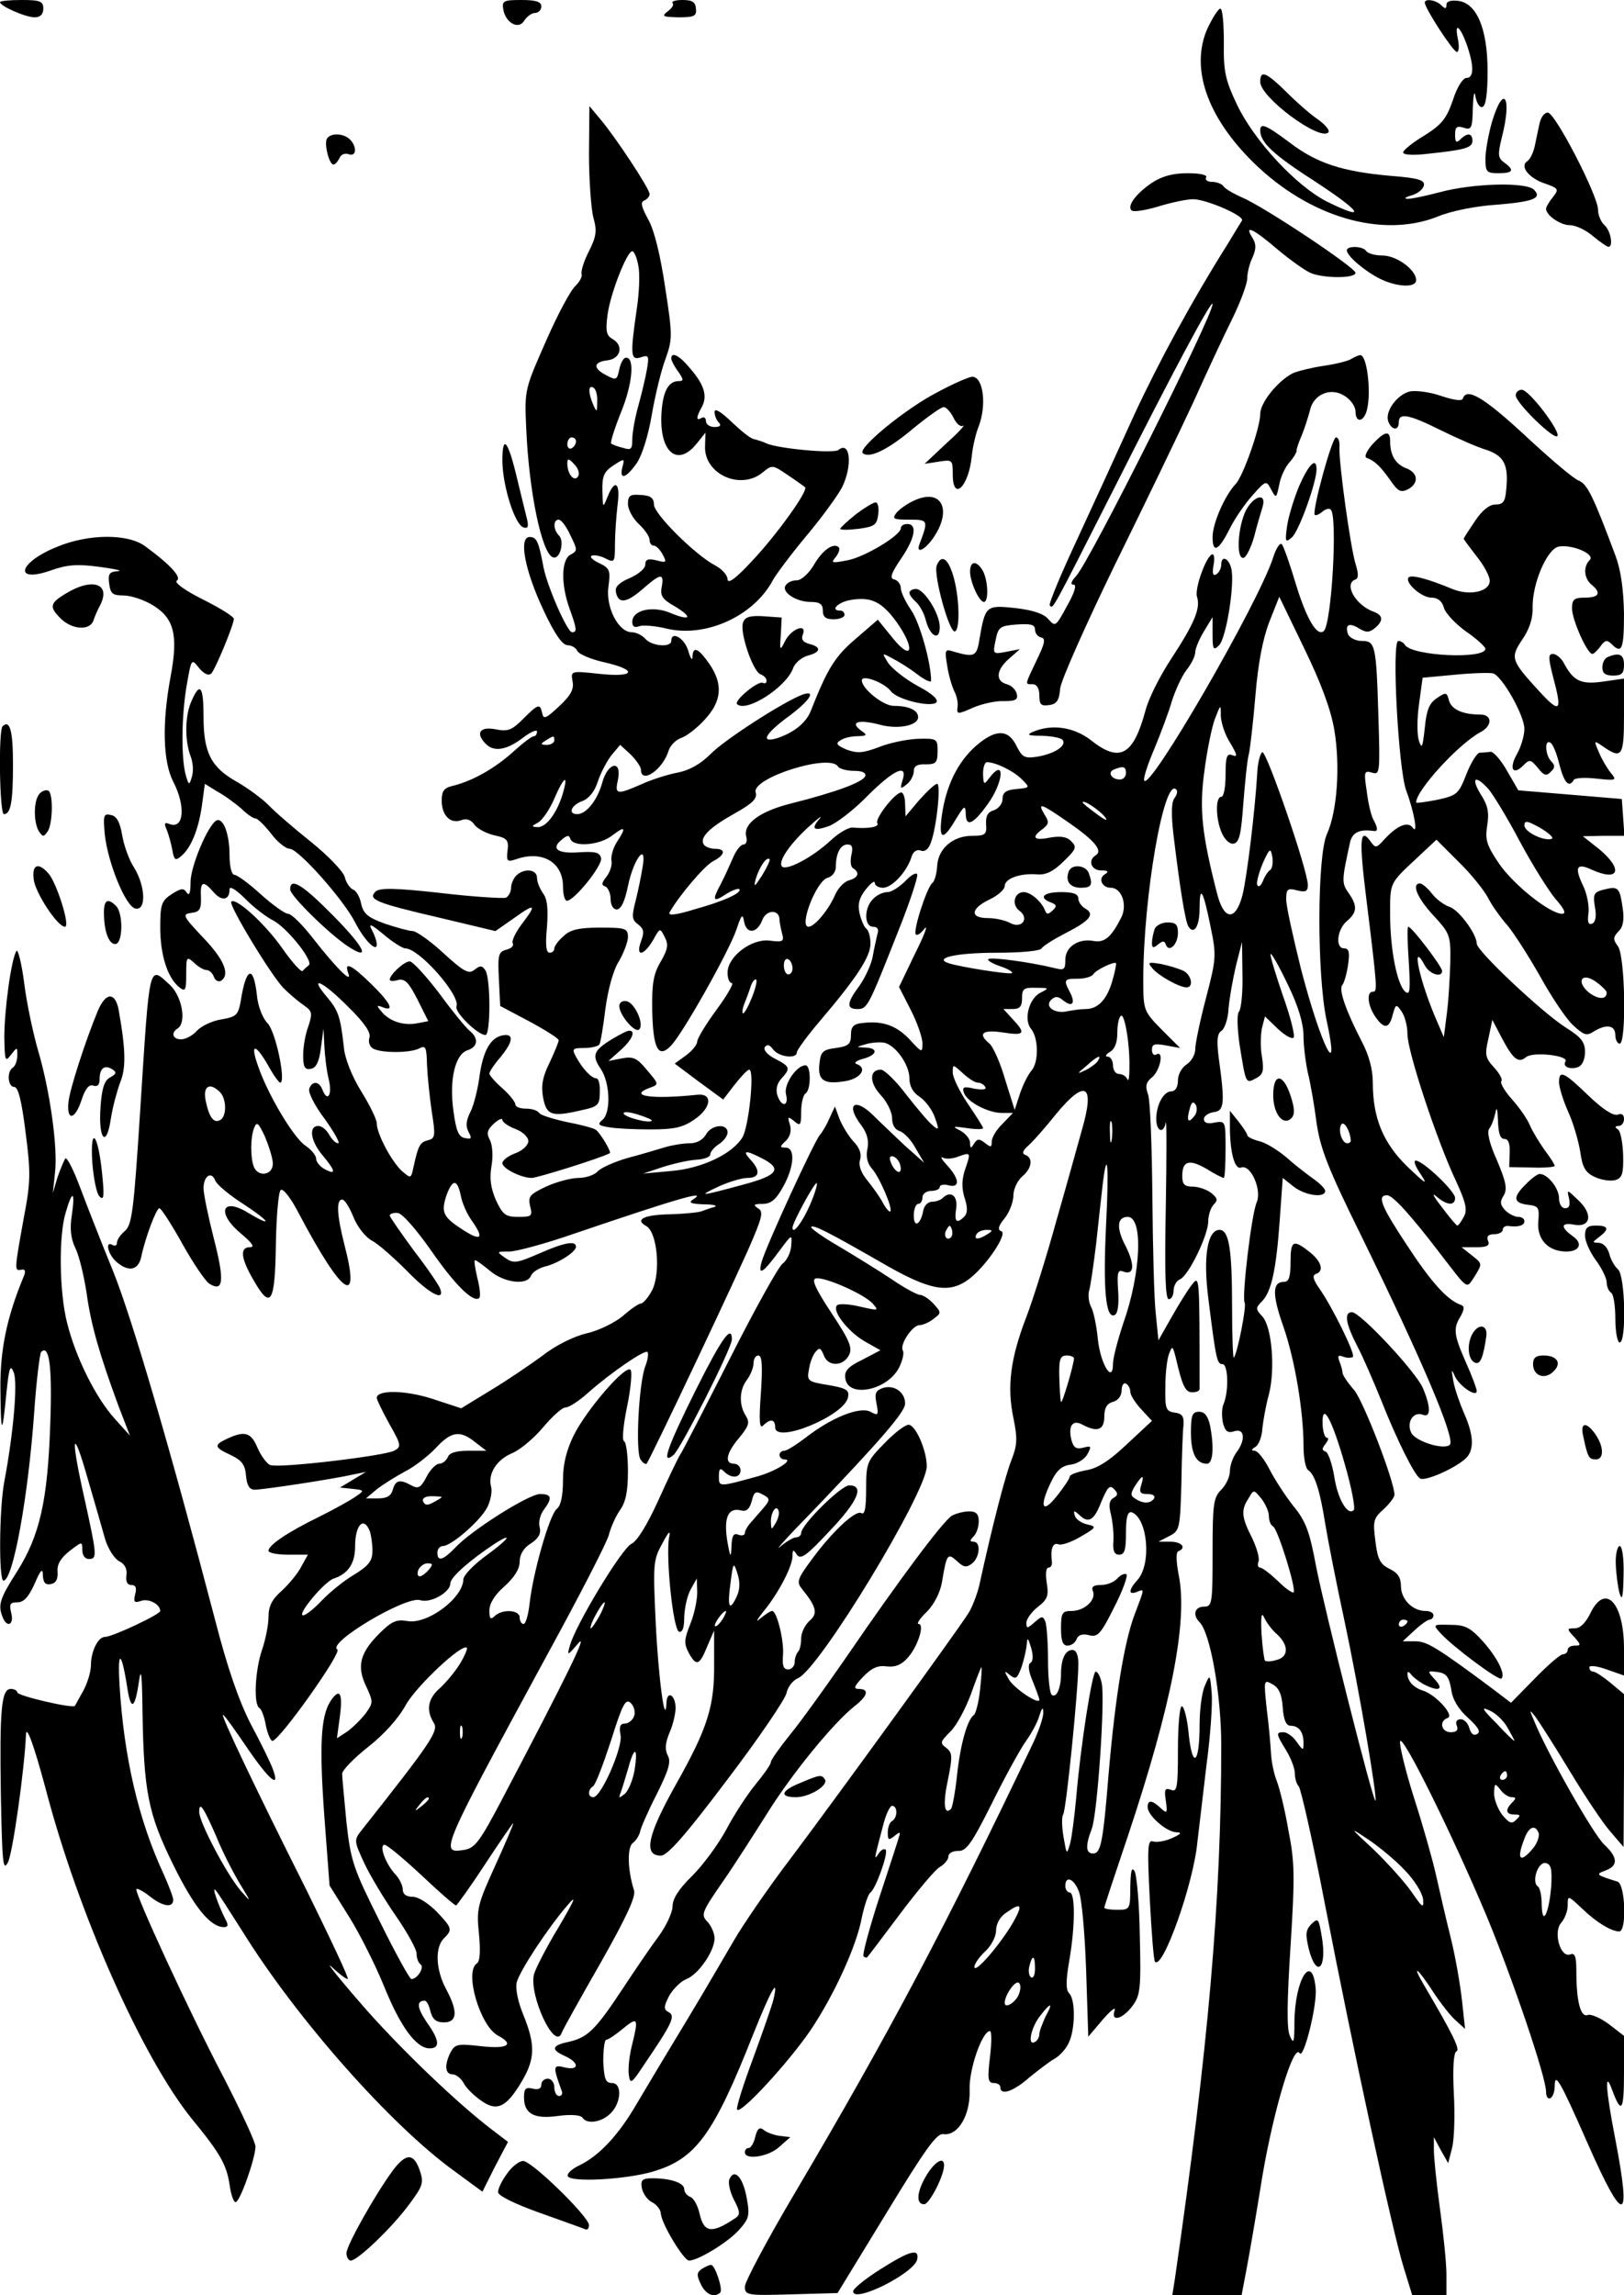 <?xml version="1.0" encoding="UTF-8" standalone="yes"?>
<svg version="1.0" xmlns="http://www.w3.org/2000/svg" width="300pt" height="424pt" viewBox="0 0 375 530" preserveAspectRatio="xMidYMid meet">
  <g transform="translate(0,530) scale(0.1,-0.1)" fill="#000000" stroke="none">
    <path d="M0 5295 c0 -9 59 -35 80 -35 13 0 20 7 20 20 0 17 -7 20 -50 20 -27
0 -50 -2 -50 -5z"/>
    <path d="M1162 5279 c5 -32 36 -49 49 -26 6 9 17 17 24 17 8 0 15 7 15 15 0
11 -12 15 -46 15 -41 0 -45 -2 -42 -21z"/>
    <path d="M1553 5293 c4 -3 -1 -12 -11 -19 -15 -12 -12 -13 25 -14 36 0 42 3
40 20 -1 15 -8 20 -31 20 -16 0 -26 -3 -23 -7z"/>
    <path d="M3290 5294 c0 -13 65 -113 74 -114 5 0 6 14 2 32 -8 40 7 26 23 -21
15 -46 14 -71 -3 -71 -8 0 -22 -22 -31 -51 -15 -43 -25 -56 -66 -82 -27 -16
-49 -34 -49 -39 0 -6 25 -7 58 -3 86 9 102 14 102 30 0 18 -12 19 -28 3 -9 -9
-12 -7 -12 11 0 18 4 21 20 16 18 -6 20 -1 21 47 1 30 4 41 6 25 3 -16 10 -26
16 -24 8 2 12 31 12 83 0 97 -25 157 -68 162 -17 2 -27 -1 -27 -9 0 -10 -3
-10 -12 -1 -12 12 -38 16 -38 6z"/>
    <path d="M2788 5234 c-40 -91 -1 -204 107 -310 129 -126 297 -175 425 -124 31
13 88 24 132 27 88 7 110 15 90 35 -18 18 -141 15 -218 -6 -34 -9 -68 -16 -75
-15 -8 1 -3 4 11 8 14 4 26 14 28 23 2 12 -12 17 -78 22 -111 10 -169 29 -231
76 -56 42 -69 47 -69 29 0 -28 30 -56 128 -119 107 -70 120 -92 25 -45 -70 36
-166 139 -206 222 -28 59 -32 78 -31 146 0 42 -3 77 -8 77 -5 0 -18 -21 -30
-46z"/>
    <path d="M2910 5111 c0 -36 137 -137 157 -117 5 4 -6 17 -22 29 -17 11 -50 40
-74 64 -48 47 -61 52 -61 24z"/>
    <path d="M3445 5018 c-8 -28 -15 -67 -15 -85 0 -30 3 -33 30 -33 34 0 38 7 13
25 -14 10 -15 18 -5 58 24 94 4 125 -23 35z"/>
    <path d="M1360 4945 c0 -60 5 -127 10 -147 9 -31 7 -44 -10 -78 -12 -23 -19
-47 -17 -53 2 -6 -5 -18 -14 -27 -10 -8 -41 -65 -68 -127 -49 -111 -50 -113
-46 -200 6 -147 36 -292 62 -300 16 -6 27 37 14 50 -14 14 -14 37 -1 37 6 0
18 -16 27 -36 17 -34 17 -36 0 -45 -21 -12 -22 -68 -2 -124 17 -47 18 -55 6
-55 -11 0 -57 105 -66 150 -11 60 -16 70 -32 70 -26 0 -11 -78 32 -169 26 -56
44 -81 56 -81 9 0 19 -6 22 -13 3 -7 30 -19 61 -26 80 -18 73 -36 -10 -27 -66
7 -66 7 -62 -17 4 -18 -4 -33 -31 -58 -30 -28 -36 -31 -39 -16 -5 23 -9 22
-44 -13 -26 -26 -35 -30 -64 -24 -36 7 -47 -9 -22 -34 19 -19 48 -14 85 14 18
14 33 20 33 15 0 -6 -3 -11 -7 -11 -5 0 -26 -16 -48 -36 -43 -39 -94 -67 -137
-78 -23 -5 -28 -12 -28 -35 0 -34 20 -54 45 -45 12 5 23 1 31 -11 7 -9 28 -20
46 -24 29 -6 33 -11 30 -35 -3 -25 -1 -27 20 -20 60 21 108 -7 108 -63 0 -18
4 -33 9 -33 17 0 82 81 79 98 -3 14 -13 16 -50 14 -50 -4 -67 8 -41 29 13 11
17 11 20 2 7 -20 68 -15 97 8 30 23 33 19 10 -16 -8 -13 -14 -32 -12 -43 2
-10 -4 -27 -12 -37 -11 -14 -12 -19 -2 -22 6 -3 12 -16 12 -29 0 -14 6 -24 14
-24 10 0 19 19 26 54 13 63 44 103 34 45 -3 -19 -10 -54 -16 -78 -10 -38 -9
-45 6 -56 13 -10 14 -18 6 -39 -13 -36 6 -34 28 3 16 29 16 29 27 7 9 -17 7
-28 -9 -56 -17 -28 -21 -51 -20 -113 2 -89 14 -112 43 -82 27 27 136 221 152
270 11 33 14 36 17 18 5 -31 30 -29 42 2 9 25 40 26 40 1 0 -6 3 -20 6 -32 5
-18 2 -20 -29 -16 -42 5 -97 -37 -97 -74 0 -13 4 -24 10 -24 5 0 -10 -27 -35
-61 -25 -34 -45 -67 -45 -74 0 -7 -12 -22 -26 -32 l-26 -19 56 -42 56 -41 26
34 c15 19 30 35 34 35 13 0 -1 -133 -16 -157 -24 -38 -93 -71 -164 -77 l-65
-6 45 15 c25 8 60 16 78 17 17 1 32 6 32 12 0 6 9 17 20 24 11 7 20 19 20 27
0 22 -38 18 -50 -5 -7 -12 -21 -20 -37 -20 -15 0 -40 -4 -57 -9 -17 -5 -56
-17 -87 -25 -31 -9 -62 -23 -69 -31 -7 -8 -27 -15 -44 -15 -17 0 -51 -9 -75
-20 -38 -18 -42 -23 -37 -45 6 -23 4 -25 -27 -25 -30 0 -36 5 -52 39 -12 28
-15 50 -10 79 4 23 2 49 -4 60 -8 15 -6 23 9 37 11 10 20 14 20 9 0 -5 14 -15
30 -21 17 -6 30 -19 30 -28 0 -9 -13 -22 -30 -28 -16 -6 -30 -16 -30 -23 0
-12 43 -34 68 -34 12 0 157 45 180 57 5 2 -22 47 -32 54 -5 4 -35 12 -67 18
-32 7 -61 16 -64 21 -4 6 -17 10 -31 10 -13 0 -24 4 -24 10 0 5 -13 22 -30 37
-16 14 -30 30 -30 34 0 4 11 21 25 37 27 33 32 52 13 52 -32 -1 -51 -31 -60
-90 -4 -33 -14 -73 -22 -88 -10 -20 -11 -33 -4 -46 8 -15 7 -17 -8 -14 -15 2
-21 17 -27 63 -10 72 4 131 33 140 24 8 26 28 3 46 -9 8 -41 47 -70 87 -30 39
-60 72 -67 72 -13 0 -46 -31 -46 -42 0 -4 9 -4 19 -1 16 4 25 -6 45 -45 l25
-50 -26 -5 c-32 -6 -64 5 -82 27 -12 14 -12 16 3 10 28 -11 18 10 -27 54 -45
44 -63 53 -53 25 11 -27 -28 12 -81 80 -24 31 -50 57 -58 57 -7 0 -35 20 -63
45 -27 25 -55 45 -61 45 -6 0 -11 19 -11 46 0 49 -15 88 -31 79 -20 -13 -59
-106 -59 -142 0 -25 -3 -33 -9 -24 -7 11 -13 10 -35 -4 -23 -15 -26 -24 -26
-76 0 -63 16 -115 43 -138 15 -12 17 -9 17 29 0 41 1 42 18 27 10 -10 23 -17
29 -17 6 0 14 -7 17 -16 3 -8 10 -12 16 -9 22 14 8 49 -41 100 -47 50 -49 54
-27 57 19 2 23 9 22 36 -2 37 5 40 29 12 19 -22 37 -19 37 6 0 9 13 1 35 -20
19 -20 49 -43 65 -51 33 -17 95 -95 83 -104 -5 -4 -11 -9 -14 -13 -3 -4 -24
19 -47 52 -40 57 -107 118 -118 108 -7 -7 93 -172 121 -200 13 -13 33 -30 46
-39 20 -14 21 -18 11 -49 -7 -18 -12 -48 -12 -67 0 -27 4 -34 18 -31 12 2 19
16 23 48 l6 45 2 -40 c1 -22 5 -57 10 -77 9 -37 -3 -55 -15 -23 -8 19 -23 19
-30 1 -3 -8 13 -40 36 -70 22 -31 36 -56 31 -56 -6 0 -15 9 -21 20 -6 11 -17
20 -25 20 -23 0 -18 -35 10 -68 30 -36 32 -46 5 -32 -11 6 -20 17 -20 24 0 8
-11 21 -24 30 -27 17 -87 117 -110 184 -19 53 -7 54 23 2 12 -22 25 -40 28
-40 14 0 -10 117 -29 137 -12 12 -23 41 -25 67 -8 69 -25 62 -37 -15 -6 -33
-10 -37 -45 -43 -20 -3 -46 -15 -56 -26 -10 -11 -26 -20 -37 -20 -19 0 -24 15
-8 25 21 13 11 73 -17 100 -50 46 -47 58 -69 -285 -15 -234 -19 -267 -35 -282
-11 -9 -19 -21 -19 -28 0 -6 -4 -8 -10 -5 -18 11 -11 -21 8 -38 28 -25 51 -21
58 10 9 44 35 113 42 113 4 0 28 -37 53 -82 25 -45 53 -86 62 -92 33 -21 36 6
11 103 -13 51 -24 104 -24 117 0 28 18 41 27 18 3 -9 33 -34 66 -55 61 -40 69
-55 9 -19 -61 37 -72 -2 -15 -49 26 -22 32 -31 20 -31 -24 0 -21 -26 9 -77 39
-68 49 -53 51 82 1 65 6 122 11 127 5 5 23 -17 42 -54 101 -191 144 -220 105
-71 -17 67 -19 103 -5 103 6 0 17 -18 26 -40 9 -23 28 -47 43 -55 14 -7 50
-39 80 -69 51 -53 90 -74 77 -41 -3 8 -30 48 -61 88 -30 41 -55 77 -55 80 0 4
8 7 18 6 10 0 41 -35 77 -86 56 -81 99 -123 112 -110 3 4 1 24 -5 47 -5 22 -8
40 -5 40 3 0 18 -11 35 -25 32 -27 85 -34 94 -11 3 8 17 17 31 21 31 7 73 34
73 46 0 15 -27 10 -86 -16 -51 -22 -58 -23 -77 -10 -21 15 -21 15 9 15 16 0
83 18 149 41 247 84 311 102 275 79 -11 -7 -5 -10 25 -11 22 0 33 -3 25 -6 -8
-2 -22 -7 -30 -10 -8 -3 -41 -6 -72 -7 -61 -1 -83 -12 -56 -27 26 -14 34 -108
14 -148 -9 -17 -21 -31 -26 -31 -5 0 -24 -13 -42 -29 -18 -15 -56 -34 -84 -40
-29 -7 -72 -28 -102 -52 -29 -21 -83 -58 -120 -80 l-67 -41 -67 22 c-62 20
-128 21 -128 2 0 -4 13 -31 29 -60 28 -49 28 -53 11 -62 -23 -12 -266 -41
-286 -33 -8 3 -21 21 -29 39 -15 36 -29 41 -70 22 -32 -15 -31 -20 8 -38 25
-12 33 -22 35 -47 2 -23 8 -33 20 -33 20 0 184 25 227 35 l30 6 -30 -18 -30
-18 29 -3 c28 -3 28 -4 7 -18 -11 -8 -49 -29 -83 -46 -74 -36 -118 -66 -118
-79 0 -5 20 -9 45 -9 l46 0 -15 -27 c-8 -16 -28 -40 -45 -56 -23 -20 -31 -36
-31 -61 0 -18 -7 -53 -15 -76 -16 -47 -20 -126 -6 -134 5 -3 12 -22 15 -41 4
-19 11 -35 15 -35 16 0 161 204 150 211 -25 15 158 124 191 114 24 -8 70 18
70 39 0 14 46 54 102 91 47 30 31 9 -22 -29 -27 -20 -50 -44 -50 -53 -1 -44
-85 -106 -131 -96 -23 4 -35 -1 -63 -29 -45 -45 -53 -76 -30 -123 16 -35 16
-37 -2 -62 -11 -14 -30 -33 -43 -42 l-23 -15 7 52 c7 54 -1 66 -23 32 -21 -35
-25 -100 -13 -265 l12 -159 45 -72 c25 -40 61 -112 81 -161 37 -92 74 -143
105 -143 25 0 23 19 -7 61 -22 33 -24 49 -4 49 4 0 10 -11 13 -25 5 -18 13
-25 31 -25 31 0 33 25 5 77 -24 45 -26 96 -5 117 20 20 20 23 -17 62 -19 19
-42 34 -55 34 -15 0 -23 6 -23 17 0 9 -8 26 -19 37 -22 25 -36 66 -23 66 6 0
44 -32 85 -70 41 -39 77 -70 80 -70 2 0 33 43 67 95 34 52 64 95 65 95 2 0
-17 -44 -41 -97 -42 -92 -44 -102 -38 -159 4 -41 2 -64 -5 -68 -29 -19 7 -143
48 -166 40 -21 24 -32 -38 -25 -53 6 -60 5 -70 -13 -15 -29 -14 -52 4 -52 8 0
19 -9 25 -19 5 -11 23 -29 40 -41 37 -27 59 -17 95 44 31 52 31 85 4 152 -13
31 -19 61 -16 76 7 27 72 126 117 178 23 27 18 15 -20 -50 -28 -46 -53 -95
-57 -109 -12 -49 49 -179 64 -135 2 6 42 78 89 160 60 106 83 155 78 169 -15
47 -16 99 -3 109 8 6 15 18 17 26 1 8 18 47 38 86 28 56 34 76 26 90 -7 14 -6
29 4 53 8 18 14 44 14 57 0 30 -20 42 -21 12 -3 -61 -19 60 -25 187 -6 131 -6
143 15 180 15 29 20 33 16 15 -8 -44 9 -213 23 -218 8 -2 12 9 12 35 1 21 7
49 15 63 l14 25 1 -32 c0 -18 -7 -51 -16 -73 -14 -35 -15 -45 -4 -66 18 -33
25 -30 43 14 l16 37 0 -76 c1 -98 -14 -148 -89 -281 -65 -116 -75 -163 -34
-163 15 0 56 46 153 175 73 96 134 186 137 200 3 15 15 30 27 35 50 22 297
430 297 489 0 37 -26 96 -42 96 -8 0 -33 -19 -56 -43 -40 -41 -42 -45 -42
-105 0 -43 -3 -61 -11 -56 -13 8 -68 -43 -116 -109 -31 -42 -34 -50 -22 -65
35 -43 38 -58 18 -75 -10 -9 -19 -27 -19 -40 0 -13 -3 -27 -7 -31 -4 -4 -8
-15 -8 -24 0 -9 -7 -17 -15 -17 -11 0 -14 9 -12 33 3 32 -14 102 -25 102 -4 0
-16 -8 -27 -17 -12 -11 -9 -4 7 16 34 41 67 104 67 128 0 15 2 16 10 3 9 -12
22 -3 75 54 66 69 82 106 46 106 -19 0 -111 -91 -111 -110 0 -5 -5 -10 -12
-10 -6 0 -23 -10 -37 -22 -14 -12 19 25 75 82 160 167 214 230 214 249 0 26
-25 44 -51 36 -17 -6 -20 -12 -15 -36 5 -27 4 -29 -14 -19 -25 13 -91 -14
-150 -60 -21 -16 -43 -30 -49 -30 -6 0 -11 -4 -11 -10 0 -5 5 -10 11 -10 24 0
-19 -27 -61 -39 -91 -25 -90 -25 -90 0 0 18 3 20 12 11 17 -17 38 -15 38 3 0
8 -7 15 -15 15 -23 0 -18 25 12 60 22 27 25 35 15 51 -16 25 -15 60 3 83 8 11
15 28 15 38 0 10 5 18 11 18 9 0 10 -25 6 -87 -5 -65 -3 -83 5 -75 17 17 28
15 28 -4 0 -39 160 27 168 69 4 18 -3 22 -59 31 -33 6 -36 9 -31 34 2 15 9 33
15 40 9 11 12 10 19 -7 9 -27 44 -27 58 -1 9 17 3 33 -40 98 -37 56 -47 78
-36 80 20 4 111 -36 131 -58 15 -17 14 -17 -30 -7 -25 6 -48 7 -52 3 -13 -12
24 -60 63 -83 l37 -21 -42 -22 c-33 -16 -42 -26 -39 -43 6 -46 97 -28 124 25
8 16 12 33 9 39 -9 13 22 59 38 59 7 0 22 6 32 14 19 14 19 15 1 35 -11 12
-25 21 -32 21 -6 0 -36 16 -65 36 -30 20 -85 54 -122 76 -38 22 -66 42 -64 45
6 5 38 -11 165 -84 109 -63 153 -71 199 -37 40 30 91 106 75 111 -9 3 -7 12 8
30 11 14 20 38 20 52 0 15 9 34 20 44 23 19 26 43 8 50 -9 3 -7 10 8 23 11 10
40 43 63 72 68 82 90 68 59 -38 -10 -36 -36 -130 -59 -210 -22 -80 -53 -179
-69 -221 -37 -96 -45 -161 -30 -233 10 -49 9 -63 -5 -99 -14 -36 -43 -147 -74
-289 -5 -20 -16 -50 -26 -65 -29 -45 -298 -416 -406 -560 -55 -72 -115 -160
-135 -195 -20 -34 -68 -117 -108 -183 -40 -66 -91 -151 -114 -190 -43 -75 -89
-124 -136 -146 -16 -8 -27 -18 -25 -24 6 -15 132 -8 195 10 100 29 141 84 233
317 42 105 60 136 47 81 -4 -16 -25 -76 -47 -136 -22 -59 -39 -112 -37 -118 5
-15 117 106 169 182 54 80 107 195 119 261 6 28 15 55 20 58 12 8 42 91 35 99
-4 3 -11 -1 -16 -9 -11 -16 -12 -19 11 68 6 23 15 42 20 42 13 0 13 -27 0 -35
-6 -3 -10 -15 -10 -27 0 -17 2 -18 15 -8 13 11 15 10 11 -1 -2 -8 -23 -72 -46
-142 -23 -71 -39 -131 -36 -134 3 -4 8 -4 9 -2 2 2 36 47 75 99 39 52 80 101
91 108 12 7 21 18 21 25 0 8 10 13 23 13 18 -1 31 17 77 109 30 61 66 126 78
143 13 18 28 45 32 60 6 19 9 21 9 8 1 -10 -10 -42 -23 -70 -200 -420 -332
-670 -550 -1039 -64 -108 -116 -206 -116 -217 0 -20 5 -21 107 -18 l107 3 113
185 c90 148 116 184 131 182 34 -5 63 44 61 102 -2 47 29 136 47 136 4 0 4
-27 0 -60 -6 -50 -5 -60 9 -60 8 0 15 -4 15 -10 0 -20 31 -9 67 23 21 17 47
37 58 43 11 6 26 22 32 35 16 30 17 101 2 116 -8 8 -8 28 0 75 14 80 14 158 1
158 -5 0 -10 7 -10 15 0 25 20 17 31 -12 7 -16 14 -97 17 -182 l5 -154 33 39
c19 22 31 31 28 22 -10 -28 18 -21 41 10 18 24 20 40 17 161 -1 73 -7 141 -12
150 -7 11 -9 1 -10 -36 0 -52 -1 -53 -30 -53 -16 0 -30 2 -30 5 0 3 25 78 55
167 100 300 138 494 117 600 -6 31 -7 54 -1 56 20 8 7 22 -18 22 l-28 0 25 13
c24 12 25 17 28 122 1 61 3 121 5 135 1 19 -3 26 -20 28 -21 3 -23 9 -22 60 0
31 4 66 9 77 7 18 8 17 15 -10 15 -65 22 -80 38 -80 10 0 17 3 17 8 0 265 0
263 -18 240 -9 -11 -30 -45 -47 -75 l-30 -53 -6 60 c-4 33 -7 155 -8 272 -1
116 -5 223 -10 236 -7 19 -5 28 10 40 19 17 27 63 9 52 -5 -3 -10 1 -10 11 0
13 6 15 32 10 l33 -6 -43 43 c-41 42 -42 44 -42 114 0 193 48 469 76 440 4 -3
2 -12 -4 -20 -7 -9 -8 -36 -2 -87 15 -124 27 -197 34 -209 13 -21 26 0 26 41
0 56 8 44 25 -40 14 -68 14 -74 -10 -166 -14 -53 -25 -106 -25 -119 0 -12 -9
-28 -20 -35 -11 -7 -20 -23 -20 -37 0 -15 -6 -25 -15 -25 -18 0 -35 -31 -35
-64 0 -29 17 -35 22 -8 2 9 2 -79 0 -195 -3 -154 -1 -213 7 -213 6 0 11 9 11
20 0 11 7 23 15 26 19 8 65 101 65 134 0 14 6 32 13 39 10 10 8 15 -7 27 -11
8 -30 14 -43 14 -18 0 -23 6 -23 24 0 36 16 40 56 17 19 -12 37 -21 40 -21 2
0 4 30 4 66 0 65 0 66 -25 62 -16 -4 -25 -1 -25 8 0 7 10 14 23 16 24 3 26 19
11 127 -5 40 -3 55 7 61 7 5 15 28 16 52 2 24 10 68 17 98 l14 55 1 -76 c1
-41 -3 -79 -8 -85 -5 -5 -4 -37 1 -74 15 -93 14 -93 38 -80 17 9 19 17 14 50
-4 21 -3 51 0 66 l7 27 29 -28 c17 -16 33 -25 37 -21 4 4 -7 48 -25 98 -17 50
-30 93 -28 95 2 3 20 -29 40 -71 24 -49 36 -90 36 -118 0 -24 5 -62 10 -85 6
-24 15 -75 20 -115 9 -61 26 -105 104 -263 139 -284 217 -467 204 -481 -13
-13 -78 7 -89 27 -12 24 4 51 27 42 18 -7 18 18 0 61 -15 37 -145 176 -164
176 -19 0 -15 -26 13 -80 14 -27 38 -83 55 -125 36 -91 76 -171 89 -179 11 -7
76 21 103 44 23 19 22 54 -1 106 -10 23 -22 57 -25 75 -5 27 -4 29 3 12 10
-23 51 -51 51 -35 0 5 -11 35 -25 66 -28 64 -30 78 -12 107 9 17 9 23 0 26
-31 11 -68 52 -123 136 -61 92 -71 117 -47 117 13 0 54 -45 122 -134 68 -88
60 -83 81 -52 17 28 17 28 -7 47 l-24 19 34 0 c25 0 32 4 27 15 -4 10 1 15 14
15 11 0 20 5 20 10 0 6 6 10 13 9 23 -3 37 1 37 11 0 6 -6 10 -14 10 -8 0 -22
7 -30 15 -12 13 -13 20 -4 34 9 15 6 31 -15 81 -18 40 -24 66 -18 74 5 6 11
22 14 36 3 16 5 10 6 -17 1 -30 5 -43 15 -43 9 0 13 -11 12 -32 l-1 -33 53 -1
c28 -1 52 1 52 4 0 3 -10 19 -23 36 -12 17 -28 43 -34 57 -6 15 -25 42 -42 61
-17 19 -28 38 -24 42 3 3 -4 17 -17 31 -20 22 -22 29 -13 67 l9 43 22 -42 c26
-49 38 -59 56 -44 15 13 99 4 91 -10 -8 -12 11 -20 29 -13 10 4 16 18 16 35 0
23 -9 34 -44 56 -54 34 -206 177 -206 194 0 22 -41 78 -63 85 -12 4 -30 17
-40 30 -10 13 -23 24 -28 24 -20 0 -7 -33 31 -74 38 -41 40 -46 39 -107 -1
-35 -4 -89 -8 -119 l-7 -55 -15 35 c-40 90 -63 194 -29 131 10 -20 40 -30 40
-13 0 10 -70 102 -78 102 -3 0 -2 -36 1 -80 4 -67 3 -79 -8 -70 -19 16 -35 98
-35 178 0 75 -2 71 61 130 l46 43 51 -51 c29 -28 59 -66 68 -83 9 -18 29 -46
45 -64 15 -18 49 -71 75 -117 26 -47 60 -98 76 -113 25 -23 31 -26 48 -15 29
18 50 15 50 -8 0 -11 5 -20 10 -20 16 0 13 202 -4 225 -12 16 -11 21 1 34 11
10 14 27 10 54 -7 48 -10 51 -43 43 -24 -6 -26 -11 -21 -41 4 -22 1 -35 -7
-38 -8 -3 -11 4 -8 24 2 16 -3 45 -13 65 -20 42 -14 52 20 36 64 -29 74 0 18
47 l-38 30 48 1 48 0 -3 43 -3 42 -119 10 -120 10 -26 45 c-14 25 -32 45 -38
44 -7 -1 -18 -2 -25 -2 -7 -1 -21 -24 -31 -50 -18 -46 -22 -49 -68 -59 -26 -5
-48 -8 -48 -6 0 28 98 135 148 162 29 15 28 41 0 41 -41 0 -66 12 -72 32 -5
20 -7 20 -28 6 -18 -12 -24 -28 -28 -69 -5 -46 -7 -50 -14 -28 -4 14 -4 52 1
85 l8 59 75 7 c41 4 81 5 88 3 21 -7 72 -97 72 -128 0 -16 -8 -42 -17 -58 -19
-33 -10 -51 14 -27 15 15 17 15 34 -5 14 -18 20 -20 30 -9 10 9 10 15 1 24
-14 14 -16 52 -2 43 6 -3 15 -26 21 -51 11 -42 22 -54 33 -35 3 5 27 6 53 3
46 -5 47 -4 32 14 -8 10 -21 32 -27 47 -12 28 -12 28 10 13 43 -30 48 -22 48
70 l0 87 -49 -7 c-51 -7 -68 1 -91 45 -6 10 -17 19 -24 19 -11 0 -11 -9 0 -52
22 -82 17 -87 -32 -34 -65 71 -67 77 -39 119 16 23 25 49 24 74 -1 56 34 137
61 141 32 5 84 -18 71 -31 -16 -16 -13 -43 4 -57 23 -19 18 -30 -15 -30 -25 0
-30 -4 -30 -25 0 -26 35 -105 47 -105 3 0 12 8 19 18 10 14 15 15 25 5 24 -24
29 -13 29 70 -1 55 -7 99 -19 132 -52 140 -66 167 -85 175 -12 4 -67 51 -124
104 -95 88 -135 112 -144 86 -2 -7 -21 -4 -51 6 -26 9 -59 13 -72 10 -30 -8
-58 -47 -49 -70 8 -20 24 -21 24 -1 0 23 24 18 98 -19 37 -18 84 -39 105 -45
40 -14 51 -34 45 -92 -2 -27 -7 -34 -25 -34 -14 0 -31 -14 -47 -38 -14 -21
-26 -39 -26 -41 0 -2 14 -20 30 -41 17 -21 30 -46 30 -56 0 -25 -45 -35 -84
-20 -60 25 -96 34 -103 28 -11 -11 29 -47 52 -47 15 0 25 -8 29 -23 3 -12 26
-37 51 -55 25 -17 45 -36 45 -40 0 -25 -170 -17 -186 9 -3 5 -10 9 -15 9 -16
0 0 -296 18 -345 19 -51 28 -105 15 -86 -11 15 -36 5 -66 -28 -18 -20 -20 -20
-32 -3 -23 32 -26 4 -10 -125 27 -219 27 -223 16 -223 -15 0 -12 -32 6 -58 20
-29 32 -28 40 5 7 25 8 25 20 8 8 -11 14 -34 14 -53 0 -40 68 -246 112 -339
23 -50 27 -67 18 -83 -6 -11 -12 -20 -15 -20 -2 0 -18 19 -36 43 -18 23 -24
34 -13 25 25 -22 44 -23 44 -4 0 15 -74 86 -91 86 -6 0 0 -15 12 -32 17 -26
11 -22 -30 17 -57 55 -81 113 -81 195 0 31 -9 64 -26 96 -36 70 -54 120 -44
130 4 5 10 26 13 47 4 28 2 37 -9 37 -21 0 -17 43 6 63 24 20 25 35 4 65 -16
23 -16 28 3 115 5 25 22 33 56 28 9 -1 9 7 -2 27 -5 9 -12 39 -15 65 -7 45 -6
48 12 43 18 -6 19 -1 15 126 -5 170 -7 178 -39 178 -13 0 -27 7 -31 15 -8 23
2 28 25 14 17 -10 23 -10 36 0 21 17 20 30 -1 38 -43 15 -71 65 -43 75 7 2 7
13 1 33 -12 35 -40 239 -38 272 1 12 -2 23 -8 23 -9 1 -56 -171 -49 -179 2 -2
10 1 17 7 8 7 17 9 20 5 16 -16 2 -262 -16 -280 -15 -14 -39 25 -64 106 -14
47 -29 90 -33 94 -4 5 -13 -8 -20 -30 -34 -106 -288 -545 -298 -515 -2 6 9 39
24 74 14 34 33 84 40 109 8 25 23 58 34 72 11 14 20 32 20 41 0 8 9 30 20 48
l20 33 0 -40 c0 -35 2 -38 15 -25 17 17 37 145 28 178 -6 24 -23 30 -23 8 0
-8 -5 -18 -11 -22 -8 -5 -10 1 -7 20 3 14 2 26 -2 26 -13 0 -42 -78 -36 -98 9
-27 -7 -63 -60 -144 -25 -38 -52 -91 -59 -119 -28 -103 -59 -121 -125 -69 -39
31 -91 39 -135 20 -16 -7 -11 -9 22 -9 23 -1 44 -5 47 -10 9 -13 -18 -31 -57
-38 -31 -5 -36 -2 -49 23 -19 41 -49 41 -94 2 -42 -37 -69 -91 -79 -160 -8
-58 2 -61 32 -10 19 31 22 34 23 15 0 -34 16 -28 50 19 38 52 42 111 4 61 -12
-16 -13 -15 -14 10 0 15 4 27 9 27 20 0 61 -20 80 -39 20 -20 20 -20 -12 -23
-24 -2 -32 -8 -32 -23 0 -11 -9 -22 -20 -26 -14 -4 -19 -13 -18 -32 2 -24 -2
-27 -32 -27 -45 0 -79 -30 -81 -70 -1 -18 -6 -35 -11 -39 -12 -8 -46 -112 -38
-119 3 -3 12 3 20 14 9 10 -1 -16 -22 -58 l-37 -77 27 -53 c15 -29 27 -64 27
-77 0 -23 -1 -22 -28 7 -31 34 -64 45 -108 40 -23 -2 -29 -8 -29 -28 0 -21 -6
-26 -35 -30 -31 -4 -35 -9 -38 -38 -4 -38 12 -47 63 -38 34 7 48 30 23 39 -7
2 -1 8 15 12 33 9 36 25 5 26 -22 1 -22 1 2 8 14 4 33 5 43 3 26 -7 57 -51 57
-82 0 -18 8 -33 24 -43 13 -9 29 -30 35 -48 10 -28 9 -30 -5 -18 -9 7 -36 39
-61 71 -24 32 -51 58 -59 58 -27 0 -27 -30 0 -59 14 -15 26 -39 26 -53 0 -16
7 -27 18 -30 9 -3 26 -20 36 -39 l20 -34 -45 40 c-24 23 -56 53 -71 68 -45 45
-67 27 -28 -23 12 -17 17 -34 13 -53 -4 -17 0 -34 10 -45 18 -20 49 -93 43
-99 -2 -3 -10 6 -17 19 -6 12 -23 36 -36 52 -15 18 -21 35 -17 48 4 13 -1 27
-14 41 -12 12 -26 36 -33 52 l-11 30 -12 -26 c-6 -14 -16 -32 -23 -40 -14 -17
-123 -254 -134 -292 -10 -35 3 -27 41 25 29 39 29 39 27 11 -1 -15 -10 -34
-20 -41 -10 -8 -65 -107 -122 -220 -58 -114 -109 -214 -115 -222 -5 -8 -28
-56 -50 -105 -26 -57 -49 -94 -62 -100 -22 -10 -130 -189 -142 -235 -7 -24 -6
-24 19 5 25 29 -26 -75 -171 -351 -57 -109 -67 -122 -94 -126 -55 -8 -52 -2
192 448 75 137 140 263 144 280 4 16 15 41 25 56 14 19 19 44 19 91 0 36 -4
67 -9 69 -5 2 -2 36 7 80 9 43 12 81 8 85 -12 12 -102 -93 -131 -151 -17 -35
-25 -66 -25 -104 0 -36 -5 -59 -14 -66 -17 -13 -55 -147 -63 -218 -3 -27 -9
-48 -14 -48 -5 0 -9 7 -9 15 0 18 -41 20 -58 3 -9 -9 -12 -6 -12 13 0 16 12
36 35 56 23 21 35 40 35 57 0 16 9 32 26 42 18 12 24 23 20 38 -3 12 2 30 10
40 20 27 18 36 -9 36 -26 0 -159 -84 -196 -124 -28 -29 -41 -33 -41 -11 0 8 6
15 13 15 19 0 86 58 102 89 8 16 12 37 9 48 -8 30 13 63 50 78 18 8 49 34 70
59 21 25 44 46 52 46 8 0 31 15 51 33 54 48 132 101 138 95 3 -3 1 -18 -5 -33
-15 -40 -23 -197 -11 -215 5 -8 12 -12 14 -10 8 9 224 465 247 523 21 50 22
60 10 67 -12 8 -9 10 11 10 19 0 31 10 47 39 26 46 29 91 6 91 -14 0 -14 2 1
16 10 10 13 24 9 37 -6 19 -5 20 10 8 14 -12 16 -10 16 22 0 20 5 39 10 42 13
8 13 65 0 65 -21 0 -51 -45 -45 -67 7 -29 -11 -30 -20 -2 -4 13 -1 27 9 38 22
24 21 28 -14 46 -18 9 -28 21 -24 27 5 7 11 6 19 -5 13 -18 55 -23 55 -7 0 5
24 38 53 72 86 101 117 149 117 179 0 15 -4 30 -9 34 -5 3 -12 19 -16 35 -5
22 -1 37 14 56 12 15 21 22 21 15 0 -6 9 -11 19 -11 21 0 56 38 66 72 4 12 12
17 21 14 9 -4 18 3 23 17 14 36 24 137 15 137 -5 0 -23 -17 -41 -37 l-32 -38
-1 28 c0 15 -4 27 -9 27 -14 0 -62 -61 -55 -71 5 -9 -22 -13 -57 -10 -9 1 -32
-12 -50 -29 -44 -41 -106 -73 -114 -60 -8 13 22 55 67 95 18 16 27 23 21 15
-21 -24 -15 -30 20 -18 17 6 58 37 90 70 61 61 94 76 81 36 -6 -20 -5 -21 10
-9 9 7 16 21 16 30 0 12 8 17 28 16 23 0 27 4 27 30 0 29 -1 30 -45 29 -25 -1
-65 -9 -90 -19 -37 -14 -50 -15 -75 -6 -23 10 -26 14 -15 21 8 6 26 10 40 10
23 1 24 2 7 14 -25 19 -4 25 43 13 42 -12 90 -3 90 17 0 16 -21 26 -56 26 -25
0 -74 40 -74 59 0 14 52 -5 67 -25 15 -20 93 -38 105 -26 6 6 -10 21 -43 38
-29 16 -59 40 -68 53 -15 24 -15 24 9 11 14 -7 40 -23 58 -37 17 -13 32 -20
32 -15 0 41 -26 134 -46 163 -13 19 -24 42 -24 51 0 9 -7 18 -15 20 -11 2 -8
13 15 47 33 48 39 81 15 81 -8 0 -15 -4 -15 -10 0 -16 -84 -67 -124 -74 -36
-7 -38 -6 -26 8 7 9 10 19 7 22 -12 12 -38 -6 -58 -41 -12 -20 -29 -35 -39
-35 -11 0 -22 -5 -26 -12 -10 -15 24 -38 58 -38 21 0 28 -5 28 -20 0 -15 7
-20 25 -20 14 0 25 5 25 10 0 6 -4 10 -10 10 -23 0 -7 18 21 24 49 9 74 -2
109 -50 44 -62 37 -94 -9 -37 l-34 42 -51 -44 c-48 -41 -65 -68 -104 -167 -11
-28 -41 -51 -79 -63 -38 -11 -26 11 27 50 49 36 67 63 33 51 -43 -16 -180
-104 -212 -137 -24 -24 -50 -38 -76 -43 -22 -4 -60 -16 -84 -27 -57 -25 -62
-24 -54 11 9 46 -23 40 -36 -6 -11 -41 -37 -74 -58 -74 -22 0 -15 20 11 30 15
5 29 22 36 44 6 19 20 46 31 61 l21 25 24 -22 c13 -13 24 -29 24 -35 0 -35 51
0 64 44 4 12 17 25 29 29 12 4 37 23 54 42 40 43 43 82 11 129 -26 37 -38 42
-39 16 0 -10 -5 -3 -10 15 -9 29 -39 46 -39 22 0 -16 -46 -12 -60 5 -7 8 -21
15 -31 15 -31 0 -61 58 -54 106 5 37 3 42 -22 54 -15 7 -23 15 -16 17 7 2 21
-1 32 -7 20 -10 21 -8 21 33 0 24 3 65 6 91 7 51 -6 62 -23 19 -11 -27 -11
-27 -12 13 -1 35 4 45 25 59 26 17 27 17 21 -4 -7 -30 8 -26 33 9 12 17 27 64
35 112 8 46 22 104 32 130 16 45 16 54 -1 164 -11 74 -25 132 -39 157 -16 29
-19 41 -9 44 6 3 12 9 12 15 0 12 -79 132 -114 173 l-25 30 -1 -110z m114
-259 c4 -18 2 -64 -4 -102 -15 -104 -14 -117 10 -109 18 6 19 3 14 -27 -3 -18
-12 -56 -20 -85 -8 -28 -14 -63 -14 -78 0 -23 -3 -25 -22 -19 -13 3 -25 8 -27
10 -2 2 8 35 23 72 27 66 32 128 11 126 -5 0 -12 -12 -15 -27 -5 -24 -7 -26
-29 -14 -32 16 -32 31 2 35 31 4 38 35 10 50 -13 8 -15 19 -10 56 7 50 45 146
57 146 4 0 11 -15 14 -34z m-95 -314 c0 -24 -1 -25 -9 -7 -12 28 -12 47 0 40
6 -3 10 -18 9 -33z m-49 -91 c0 -6 -4 -13 -10 -16 -5 -3 -10 1 -10 9 0 9 5 16
10 16 6 0 10 -4 10 -9z m5 -81 c-9 -14 -25 5 -25 30 0 12 3 12 16 -2 9 -9 13
-21 9 -28z m1746 -585 c14 -83 7 -188 -17 -241 -23 -52 -23 -325 -1 -429 33
-151 -13 -59 -59 118 -18 73 -34 144 -34 160 0 24 3 27 25 21 20 -5 25 -2 25
12 0 34 -95 309 -105 307 -5 -2 -11 -24 -12 -50 -5 -83 -23 -235 -34 -280 -16
-61 -43 -59 -59 5 -35 137 -41 194 -29 281 6 47 17 101 24 120 14 36 14 36 14
7 1 -16 10 -44 22 -62 16 -27 17 -33 5 -28 -13 5 -16 -2 -16 -45 0 -28 -4 -51
-10 -51 -14 0 -13 -53 2 -85 7 -15 18 -25 27 -23 13 3 17 23 22 93 4 50 9 101
13 115 3 14 10 75 15 135 6 73 17 130 32 169 l23 58 57 -118 c39 -80 62 -142
70 -189z m-1801 -25 c0 -5 -8 -10 -17 -10 -15 0 -16 2 -3 10 19 12 20 12 20 0z
m655 -60 c3 -5 20 -10 36 -10 20 0 29 -4 27 -12 -5 -14 -67 -37 -170 -63 -73
-18 -112 -47 -105 -76 3 -11 0 -19 -6 -19 -7 0 -18 -15 -25 -32 -8 -18 -20
-45 -28 -60 -20 -37 -18 -43 12 -23 14 9 28 14 31 12 8 -8 -35 -28 -104 -47
-42 -13 -61 -15 -57 -7 22 39 80 107 100 118 29 15 31 29 5 29 -11 0 -23 5
-26 10 -10 16 13 39 72 72 41 23 52 34 48 48 -11 33 171 91 190 60z m665 -15
c0 -8 -6 -15 -14 -15 -20 0 -29 17 -14 23 22 9 28 7 28 -8z m-1300 -46 c-13
-45 -38 -79 -58 -79 -16 1 -15 2 1 11 10 6 27 31 37 55 22 51 33 58 20 13z
m2137 9 c11 -13 44 -67 73 -122 29 -54 66 -113 82 -132 21 -24 25 -34 15 -34
-28 0 -111 66 -145 115 -29 43 -33 55 -28 88 5 30 2 47 -15 73 -23 38 -13 46
18 12z m-886 -64 c9 -11 2 -9 -18 6 -18 13 -33 25 -33 27 0 8 38 -17 51 -33z
m-81 -15 c59 -41 77 -64 60 -74 -19 -12 -10 -35 13 -35 16 0 18 -3 8 -9 -16
-10 -6 -31 14 -31 25 0 39 -39 24 -69 -23 -45 -38 -58 -63 -54 -35 7 -66 -13
-66 -43 0 -24 -3 -25 -27 -19 -53 13 -146 26 -151 20 -3 -2 9 -10 27 -16 18
-6 30 -13 28 -16 -5 -4 -120 14 -147 23 -35 12 19 24 112 24 55 0 100 4 103
10 4 6 28 21 55 35 57 29 69 44 46 57 -9 5 -16 16 -16 23 0 11 -12 15 -40 15
-41 0 -53 -13 -23 -24 13 -5 14 -9 3 -19 -10 -9 -13 -9 -17 1 -8 20 -33 42
-49 42 -22 0 -29 -29 -10 -43 24 -18 5 -43 -22 -28 -11 6 -34 11 -51 11 -42 0
-40 22 4 43 19 9 35 23 35 31 0 17 35 30 74 27 20 -2 38 6 62 30 29 28 31 33
18 46 -10 11 -25 13 -49 9 -38 -8 -45 0 -17 20 14 11 15 16 4 33 -18 30 -8 26
58 -20z m1113 -36 c-18 -6 -63 16 -63 31 0 12 7 11 37 -6 20 -12 32 -23 26
-25z m-1617 -37 c-3 -14 -2 -28 4 -31 16 -10 12 -22 -10 -28 -11 -3 -25 -18
-32 -34 -14 -33 -47 -73 -61 -73 -23 0 18 106 44 113 11 3 19 14 19 25 0 32
11 52 27 52 11 0 13 -7 9 -24z m967 -35 c-5 -3 -13 -15 -17 -26 -5 -11 -10
-15 -13 -8 -2 6 4 28 13 50 16 35 18 36 22 14 2 -13 0 -26 -5 -30z m-1173 -12
c-18 -28 -20 -29 -15 -9 8 27 25 53 32 46 2 -2 -6 -19 -17 -37z m70 -215 c0
-8 -4 -14 -10 -14 -5 0 -10 9 -10 21 0 11 5 17 10 14 6 -3 10 -13 10 -21z
m739 -27 c-12 -44 -33 -67 -62 -67 -12 0 -31 -3 -42 -5 -28 -7 -54 10 -38 26
9 9 16 9 28 -1 21 -17 29 -7 16 18 -16 30 -14 32 18 32 17 0 33 5 36 11 7 10
47 29 52 25 1 -1 -2 -19 -8 -39z m1141 -29 c0 -17 -20 -16 -41 0 -31 26 -16
48 16 25 14 -10 25 -21 25 -25z m-1974 -12 c-8 -20 -17 -36 -20 -36 -3 0 -2
10 3 23 5 12 12 31 15 41 4 10 9 16 12 14 3 -3 -2 -22 -10 -42z m-932 -21 c38
-37 53 -60 49 -71 -3 -9 0 -20 8 -25 18 -11 86 -11 107 0 15 8 17 3 18 -38 1
-25 6 -74 11 -108 9 -56 8 -62 -9 -66 -18 -5 -22 -11 -33 -61 -6 -28 -6 -28
-27 -10 -24 22 -58 86 -58 110 0 9 -16 42 -36 74 -21 34 -38 76 -40 102 -8 72
-13 85 -40 117 -43 51 -8 35 50 -24z m1599 33 c-27 -13 -40 -63 -22 -84 17
-21 18 -76 1 -96 -8 -9 -20 -33 -27 -54 l-12 -37 -22 70 c-11 39 -28 76 -36
83 -28 23 -17 33 30 26 51 -8 55 -3 23 31 l-21 23 21 0 c17 0 22 6 22 25 0 22
4 25 33 24 30 0 30 -1 10 -11z m205 -173 c0 -22 -2 -34 -5 -27 -2 6 -11 12
-19 12 -8 0 -14 9 -14 20 0 11 -6 20 -12 20 -7 0 -5 5 5 11 11 6 17 22 17 43
0 18 3 36 8 40 8 9 21 -61 20 -119z m-73 15 c-3 -5 -16 -15 -28 -21 -21 -10
-21 -9 2 10 25 23 36 27 26 11z m-277 -50 c6 0 14 -4 17 -10 4 -6 -6 -7 -25
-4 -25 6 -29 4 -24 -10 8 -21 56 -46 88 -46 l25 0 -24 -25 c-14 -13 -25 -32
-25 -41 0 -14 -2 -14 -16 -3 -13 10 -17 10 -25 -2 -7 -12 -9 -11 -9 2 0 9 -10
21 -22 28 -20 10 -19 11 15 6 20 -3 37 -3 37 0 0 3 -16 28 -35 56 -19 28 -35
61 -35 72 0 20 0 20 23 -1 13 -12 28 -22 35 -22z m-1750 -22 c15 -15 16 -55 1
-64 -15 -9 -26 5 -34 44 -7 34 9 44 33 20z m2250 -55 c-14 -18 -19 -12 -11 16
4 16 8 19 14 10 4 -7 3 -19 -3 -26z m-191 -55 c-2 -13 -4 -5 -4 17 -1 22 1 32
4 23 2 -10 2 -28 0 -40z m-1937 -55 c0 -27 -34 -32 -44 -7 -8 21 -8 68 1 90 6
15 10 11 25 -21 9 -22 18 -50 18 -62z m2489 55 c1 -5 -3 -8 -8 -8 -12 0 -22
30 -14 43 6 10 20 -13 22 -35z m-1359 -43 c47 -24 36 -39 -42 -60 -103 -28
-108 -28 -59 -5 24 11 54 20 67 20 28 0 31 16 7 42 -20 22 -12 23 27 3z m469
-24 c-8 -23 -9 -43 -2 -66 8 -23 7 -37 0 -44 -18 -18 -24 -13 -19 19 4 29 -13
42 -32 23 -4 -4 -15 -8 -24 -8 -9 0 -18 -9 -20 -20 -6 -33 -22 -42 -22 -12 0
15 5 27 10 27 6 0 10 7 10 15 0 8 9 15 20 15 11 0 20 4 20 9 0 5 9 7 20 4 27
-7 26 14 -2 45 -13 14 -18 22 -11 19 6 -4 22 -3 35 2 30 11 30 10 17 -28z
m-152 14 c9 -25 -4 -29 -17 -6 -7 15 -7 21 0 21 6 0 13 -7 17 -15z m477 -144
c-7 -147 -1 -215 19 -208 8 3 11 22 9 55 -3 42 -1 51 11 46 26 -10 28 14 7 57
-23 43 -21 69 4 69 36 0 31 -129 -10 -245 -13 -39 -24 -81 -24 -94 0 -48 -29
-1 -35 57 -3 31 -10 65 -16 75 -5 10 -7 27 -4 37 3 10 10 58 16 107 5 48 12
109 15 136 11 92 15 45 8 -92z m-1490 68 c3 -17 15 -44 27 -60 28 -40 19 -46
-25 -17 -43 28 -48 39 -35 78 14 38 25 38 33 -1z m806 -22 c-18 -41 -40 -69
-40 -52 0 12 52 107 56 103 2 -3 -5 -26 -16 -51z m326 -74 c-10 -10 -19 5 -10
18 6 11 8 11 12 0 2 -7 1 -15 -2 -18z m84 7 c-20 -13 -33 -13 -25 0 3 6 14 10
23 10 15 0 15 -2 2 -10z m200 -287 c-1 -16 -28 -108 -30 -100 -2 4 -3 30 -4
57 -1 41 2 50 17 50 9 0 17 -3 17 -7z m130 -77 c0 -7 11 -25 25 -40 l25 -27
-58 -54 c-40 -38 -68 -56 -94 -60 -21 -4 -38 -10 -38 -15 0 -4 -13 -24 -30
-45 -34 -43 -41 -24 -12 35 12 25 25 36 45 38 15 2 32 13 38 24 10 19 9 20
-10 15 -16 -4 -22 0 -27 18 -8 33 3 48 26 35 34 -18 50 -12 50 19 0 20 6 30
20 34 12 3 20 14 20 27 0 11 5 18 10 15 6 -3 10 -12 10 -19z m-1513 -116 l26
-20 -42 0 c-28 0 -44 -5 -47 -15 -4 -8 -12 -15 -20 -15 -7 0 -21 -14 -29 -30
-13 -25 -19 -29 -35 -20 -27 15 -37 12 -43 -10 -4 -14 -13 -20 -34 -20 l-28 0
25 21 c14 11 43 29 65 41 22 11 54 36 71 54 36 39 56 42 91 14z m1538 -100
c-5 -16 -2 -20 15 -20 12 0 18 -4 15 -10 -8 -12 -25 -13 -43 -1 -12 7 -12 12
-1 30 17 26 22 27 14 1z m-64 -29 c-10 -6 -11 -17 -6 -37 4 -16 7 -44 6 -61
-2 -24 2 -33 13 -33 13 0 16 11 16 51 0 36 4 49 13 47 37 -13 47 -120 13 -157
-20 -22 -21 -35 -1 -27 18 7 19 11 -5 -52 -24 -63 -45 -192 -60 -367 -13 -160
-18 -185 -36 -185 -17 0 -18 18 -3 57 13 34 31 298 23 336 -3 15 -9 27 -14 27
-8 0 -35 -172 -45 -292 -4 -43 -10 -90 -14 -105 -8 -27 -8 -26 -15 14 -4 23
-5 47 -1 53 7 11 35 288 35 348 0 21 -5 32 -14 32 -16 0 -26 -21 -26 -55 0
-32 -10 -56 -21 -49 -5 3 -9 38 -9 79 0 40 -3 81 -6 90 -6 14 -8 14 -25 -1
-17 -15 -19 -15 -19 -1 0 8 12 25 26 36 23 18 26 26 21 56 -3 20 -2 35 4 35 5
0 9 6 8 13 -4 30 2 46 15 41 7 -3 30 5 52 18 36 21 37 23 14 28 -13 3 -26 12
-28 20 -4 12 -2 13 9 3 22 -22 35 -15 52 29 14 33 19 40 29 30 10 -10 10 -15
-1 -21z m-803 -17 c-7 -9 -21 -24 -30 -35 -10 -10 -18 -23 -18 -29 0 -5 -7 -7
-15 -4 -11 5 -15 -2 -16 -27 -1 -29 -3 -26 -10 15 -8 53 3 76 33 68 12 -3 19
4 24 22 5 21 9 24 25 15 16 -8 17 -12 7 -25z m-748 19 c0 -1 -9 -7 -19 -12
-14 -8 -20 -7 -24 2 -3 7 5 12 19 12 13 0 24 -1 24 -2z m771 -60 c-10 -17 -10
-16 -11 3 0 23 13 41 18 25 2 -6 -1 -18 -7 -28z m-937 -19 c3 -9 6 -29 6 -45
0 -23 -8 -34 -42 -55 -24 -14 -57 -41 -75 -60 -18 -19 -37 -34 -43 -34 -16 0
50 79 71 85 33 11 49 35 49 74 0 50 20 71 34 35z m136 -89 c-7 -8 -16 -15 -21
-15 -5 0 -6 7 -3 15 4 8 13 15 21 15 13 0 13 -3 3 -15z m711 -62 c-17 -36 -22
-24 -14 33 6 47 7 48 16 20 6 -19 6 -36 -2 -53z m-316 -43 c-9 -16 -18 -30
-21 -30 -2 0 2 14 11 30 9 17 18 30 21 30 2 0 -2 -13 -11 -30z m283 -10 c-7
-10 -14 -17 -17 -15 -4 4 18 35 25 35 2 0 -1 -9 -8 -20z m711 -100 c-6 -4 -4
-20 6 -43 8 -20 15 -39 15 -42 0 -13 -60 27 -71 48 -11 19 -10 20 3 9 14 -11
17 -8 27 19 6 18 11 41 12 53 1 16 3 14 10 -9 5 -18 5 -31 -2 -35z m-1317 -2
c-11 -18 -32 -43 -46 -56 -28 -24 -33 -51 -14 -81 11 -18 -7 -45 -166 -246
-19 -24 -19 -25 5 -77 13 -28 46 -83 73 -122 27 -39 49 -79 48 -88 0 -10 4
-20 9 -24 10 -6 -7 -34 -21 -34 -4 0 -37 60 -73 133 -61 122 -67 139 -77 229
-5 54 -10 104 -10 112 0 8 27 36 60 62 37 29 71 67 87 97 24 43 130 143 141
132 2 -2 -5 -19 -16 -37z m1201 -60 c-3 -29 -10 -55 -14 -58 -15 -10 -31 -66
-39 -138 -4 -40 -11 -76 -14 -79 -16 -16 -19 13 -7 68 11 54 10 62 -4 73 -15
11 -14 14 9 37 14 13 35 52 48 87 12 34 23 62 24 62 2 0 0 -24 -3 -52z m-799
-61 c-3 -9 -13 -17 -21 -17 -11 0 -14 -7 -10 -27 5 -29 -45 -143 -63 -143 -13
0 -13 17 -1 25 6 3 24 51 42 106 27 86 34 98 46 86 7 -7 11 -21 7 -30z m-397
-49 c-3 -7 -5 -2 -5 12 0 14 2 19 5 13 2 -7 2 -19 0 -25z m398 -77 c-4 -22
-14 -46 -22 -53 -14 -11 -15 -11 -10 2 3 8 11 34 18 58 14 52 23 48 14 -7z
m-475 -65 c0 -2 -8 -10 -17 -17 -16 -13 -17 -12 -4 4 13 16 21 21 21 13z
m1350 -284 c-28 -49 -89 -121 -90 -104 0 7 11 23 25 36 14 13 25 34 25 48 0
15 9 32 23 41 35 25 40 20 17 -21z m50 -108 c0 -14 -4 -23 -9 -20 -5 3 -7 15
-4 26 7 28 13 25 13 -6z m-39 -63 c-10 -18 -31 -29 -31 -16 0 18 25 54 33 46
5 -5 4 -17 -2 -30z m63 -48 c-7 -16 -14 -33 -14 -40 0 -6 -4 -15 -10 -18 -18
-11 -10 32 11 59 26 34 32 33 13 -1z"/>
    <path d="M2468 3288 c-9 -23 3 -38 28 -38 25 0 28 7 18 34 -7 19 -40 21 -46 4z"/>
    <path d="M2580 1655 c-7 -8 -24 -15 -37 -15 -18 0 -24 -4 -19 -15 7 -20 -20
-45 -50 -45 -21 0 -24 -4 -24 -40 0 -29 4 -40 15 -40 9 0 18 7 21 15 4 10 14
13 29 9 20 -5 27 3 58 65 20 39 32 73 28 76 -5 2 -14 -2 -21 -10z"/>
    <path d="M3555 5015 c-3 -14 -8 -37 -11 -52 -3 -15 -11 -31 -17 -35 -19 -12 4
-40 41 -52 31 -11 32 -13 18 -31 -9 -11 -16 -23 -16 -27 0 -15 33 -38 55 -38
13 0 37 -11 53 -25 17 -14 33 -25 36 -25 12 0 5 38 -9 50 -8 7 -15 23 -15 36
0 32 -99 224 -116 224 -8 0 -16 -11 -19 -25z"/>
    <path d="M755 4980 c-7 -12 5 -60 15 -60 4 0 10 7 14 15 3 8 12 12 21 9 18 -7
20 17 3 34 -14 14 -44 16 -53 2z"/>
    <path d="M2660 4878 c-38 -26 -58 -54 -47 -64 4 -4 31 0 61 9 29 9 66 17 81
17 30 0 118 -38 113 -49 -2 -3 -16 -26 -31 -51 -85 -135 -162 -277 -218 -398
-34 -75 -93 -204 -131 -286 -38 -81 -67 -151 -64 -154 8 -8 1 -21 150 273 134
266 225 436 226 423 1 -26 -283 -593 -315 -628 -12 -13 -14 -20 -6 -20 8 0 2
-19 -15 -49 -26 -48 -27 -49 -43 -31 -11 13 -35 21 -77 26 -68 7 -69 6 -83
-76 -6 -36 -12 -38 -58 -25 -21 7 -22 5 -16 -31 3 -22 11 -48 16 -59 6 -11 10
-28 8 -38 -2 -17 0 -17 36 -1 21 9 53 16 71 15 26 0 33 3 30 16 -2 10 -12 20
-23 23 -27 7 -25 33 5 59 l25 22 -31 -6 c-31 -6 -32 -6 -25 27 6 30 10 33 49
36 32 2 42 0 42 -12 0 -8 6 -16 14 -18 11 -2 9 -13 -10 -52 -28 -59 -28 -56
-9 -56 9 0 15 -10 15 -26 0 -21 4 -25 23 -22 17 2 23 11 25 38 2 19 59 147
126 285 68 138 149 306 181 375 31 69 72 157 91 195 19 39 34 80 34 92 0 12 5
34 12 48 9 21 9 31 0 46 -20 31 1 22 58 -27 30 -25 65 -50 78 -55 31 -12 102
-12 102 1 0 12 -213 154 -262 174 -20 9 -39 20 -43 26 -3 5 -15 10 -26 10 -11
0 -17 5 -14 10 4 6 -13 10 -43 10 -34 0 -59 -7 -82 -22z"/>
    <path d="M3110 4722 c0 -13 41 -48 77 -66 39 -19 83 -21 83 -3 0 24 -45 57
-78 57 -17 0 -34 5 -37 10 -7 12 -45 13 -45 2z"/>
    <path d="M1550 4472 c0 -4 7 -18 16 -30 13 -19 13 -22 1 -22 -25 0 -38 -27
-40 -83 -2 -84 39 -115 82 -61 l20 25 -1 -32 c-2 -64 82 -102 133 -60 22 18
23 18 58 -6 20 -13 37 -26 40 -28 8 -8 -67 -112 -123 -171 -37 -40 -55 -53
-56 -42 0 10 -13 24 -28 32 -45 23 -142 119 -142 141 0 15 -8 21 -30 22 -25 2
-30 -1 -30 -21 0 -12 11 -33 25 -46 14 -13 25 -29 25 -37 0 -7 4 -13 10 -13 5
0 14 -9 20 -20 10 -19 9 -20 -14 -14 -20 5 -26 2 -26 -10 0 -9 -16 -22 -36
-31 -24 -10 -34 -20 -32 -31 5 -29 24 -27 61 5 42 37 51 39 45 6 -4 -20 1 -29
30 -45 43 -26 37 -35 -11 -15 -41 17 -87 6 -87 -21 0 -11 5 -14 16 -10 8 3 36
1 61 -5 91 -23 204 28 248 112 8 14 43 61 79 104 36 43 72 93 81 111 24 50 18
107 -9 85 -11 -9 -138 3 -166 15 -8 4 -21 8 -29 10 -8 1 -31 20 -52 40 -25 24
-39 32 -39 23 0 -8 4 -19 10 -25 6 -6 3 -10 -10 -10 -11 0 -20 6 -20 14 0 7
-4 10 -10 7 -13 -8 -13 1 1 26 13 25 5 51 -28 89 -24 29 -43 39 -43 22z"/>
    <path d="M3120 4471 c-8 -5 -37 -12 -65 -16 -27 -4 -59 -12 -70 -17 -35 -18
-75 -68 -75 -94 0 -32 -40 -145 -57 -162 -24 -25 -53 -90 -53 -122 0 -39 14
-32 40 20 11 22 34 56 52 76 31 35 32 35 43 14 12 -22 12 -21 19 11 3 18 14
41 24 52 9 10 16 22 16 26 -1 3 5 20 12 36 7 17 15 43 19 58 8 37 49 54 81 32
13 -8 24 -24 24 -35 0 -24 15 -26 24 -4 14 35 4 134 -13 134 -3 0 -13 -4 -21
-9z"/>
    <path d="M2164 4394 c-72 -37 -183 -128 -172 -140 14 -14 58 7 116 56 33 27
65 50 71 50 6 0 16 -11 23 -25 6 -13 16 -22 22 -18 6 3 -11 -16 -39 -41 l-50
-47 33 5 c31 5 32 4 32 -29 0 -65 37 -29 44 42 2 21 9 51 15 66 20 50 12 117
-14 117 -7 0 -44 -16 -81 -36z"/>
    <path d="M3500 4387 c0 -17 88 -103 96 -94 9 9 -65 107 -82 107 -8 0 -14 -6
-14 -13z"/>
    <path d="M3169 4274 c-13 -15 -19 -28 -14 -31 19 -7 31 -18 54 -50 19 -28 25
-31 42 -23 26 14 24 39 -5 49 -24 10 -36 30 -36 62 0 26 -12 24 -41 -7z"/>
    <path d="M1160 4235 c1 -59 29 -147 49 -153 10 -3 12 2 8 19 -3 13 -14 56 -23
94 -21 89 -34 104 -34 40z"/>
    <path d="M3000 4178 c-12 -29 -25 -71 -28 -93 -5 -36 -4 -39 11 -26 16 13 57
127 57 157 0 30 -18 12 -40 -38z"/>
    <path d="M2115 4146 c-17 -7 -36 -20 -44 -29 -12 -15 -9 -17 28 -17 45 0 45
-1 24 -57 -8 -22 11 -14 30 12 46 64 24 117 -38 91z"/>
    <path d="M2874 4115 c-17 -42 -19 -108 -2 -103 6 2 17 24 24 49 6 24 15 54 19
67 12 38 -24 27 -41 -13z"/>
    <path d="M1977 4113 c-20 -16 -36 -31 -37 -34 0 -3 19 -3 43 0 37 5 42 9 45
34 2 15 -1 27 -6 27 -5 0 -25 -12 -45 -27z"/>
    <path d="M131 4037 c-89 -36 -101 -85 -13 -54 37 13 60 15 112 8 36 -5 55 -9
42 -10 -19 -1 -23 -6 -20 -28 3 -24 8 -28 33 -28 17 0 47 -10 67 -22 50 -30
60 -69 42 -165 -20 -107 -18 -196 6 -243 29 -56 25 -110 -8 -98 -12 5 -14 2
-7 -13 4 -10 10 -31 13 -47 4 -23 7 -25 19 -15 24 19 41 62 49 116 l7 52 29
-18 c17 -9 41 -27 55 -39 13 -13 28 -23 33 -23 5 0 21 -16 36 -35 14 -19 34
-35 43 -35 20 0 124 -117 151 -170 21 -41 50 -70 50 -51 0 7 -5 22 -11 33 -9
17 -3 15 27 -10 21 -18 44 -32 50 -32 32 0 128 -109 118 -134 -5 -13 49 -66
67 -66 12 0 12 130 0 149 -8 12 -12 12 -25 2 -13 -11 -24 -6 -72 38 -30 28
-63 51 -71 51 -8 0 -37 8 -64 17 -39 14 -50 23 -55 46 -3 16 -12 31 -19 33 -7
3 -16 16 -19 29 -3 12 -38 49 -78 81 -40 32 -84 70 -98 85 -14 14 -46 38 -72
53 -61 34 -78 68 -78 151 0 70 -8 81 -27 38 -16 -33 -17 -92 -3 -129 6 -15 7
-36 3 -48 -6 -20 -7 -20 -14 4 -11 39 -10 137 2 207 11 63 11 63 29 40 12 -14
22 -18 28 -12 10 11 52 113 52 126 0 5 -32 25 -72 45 -42 21 -66 39 -60 43 12
7 -12 35 -72 79 -39 30 -131 30 -205 -1z"/>
    <path d="M2163 3994 c-8 -21 29 -156 42 -152 13 4 10 86 -5 132 -12 38 -27 46
-37 20z"/>
    <path d="M2240 3980 c0 -24 21 -70 32 -70 11 0 10 47 -2 71 -14 25 -30 25 -30
-1z"/>
    <path d="M153 3930 c-39 -23 -40 -32 -11 -60 27 -25 67 -26 74 -2 3 9 10 25
15 34 26 50 -17 65 -78 28z"/>
    <path d="M2100 3931 c0 -5 7 -14 15 -21 8 -7 19 -26 23 -43 10 -37 32 -48 32
-15 0 31 -36 88 -55 88 -8 0 -15 -4 -15 -9z"/>
    <path d="M1716 3863 c-9 -21 22 -113 40 -120 8 -3 14 -9 14 -15 0 -5 -3 -7 -8
-5 -10 7 -68 -41 -60 -49 21 -20 112 38 129 82 4 13 20 26 34 30 31 8 32 20 4
27 -15 4 -20 11 -15 22 10 27 -27 13 -41 -15 -12 -24 -13 -23 -10 14 l2 40
-42 3 c-31 2 -43 -2 -47 -14z"/>
    <path d="M3713 3783 c-7 -2 -13 -13 -13 -24 0 -14 7 -19 25 -19 20 0 25 5 25
25 0 24 -11 29 -37 18z"/>
    <path d="M6 3623 c-10 -10 -7 -203 3 -203 16 0 21 29 21 115 0 77 -7 104 -24
88z"/>
    <path d="M92 3468 c-15 -15 -15 -67 -2 -88 9 -13 11 -13 20 0 12 18 13 87 2
94 -5 3 -14 0 -20 -6z"/>
    <path d="M242 3373 c7 -65 48 -167 71 -171 25 -5 23 51 -3 94 -12 18 -24 52
-28 76 -5 30 -13 44 -26 46 -17 4 -18 -1 -14 -45z"/>
    <path d="M78 3268 c5 -32 55 -108 72 -108 13 0 -19 101 -38 123 -24 27 -39 21
-34 -15z"/>
    <path d="M1192 3278 c-7 -7 -12 -20 -12 -29 0 -9 -6 -19 -12 -22 -7 -2 -75 2
-151 11 -107 12 -141 12 -150 3 -18 -18 1 -26 147 -60 l130 -31 43 30 c50 36
53 32 17 -15 -14 -19 -23 -38 -20 -43 3 -6 -3 -12 -15 -15 -18 -5 -20 -12 -17
-68 l3 -62 68 -36 c37 -20 67 -39 67 -43 0 -5 -10 -28 -21 -52 -16 -32 -20
-53 -15 -80 8 -43 20 -46 96 -28 31 7 35 12 35 40 1 18 -3 32 -8 32 -11 0 -31
21 -46 48 -11 20 -10 22 18 22 16 0 32 4 35 8 3 5 9 42 14 83 6 44 18 89 31
109 11 19 21 45 21 56 0 20 -5 22 -64 22 -50 0 -70 -5 -85 -20 -12 -10 -21
-23 -21 -28 0 -6 -5 -10 -11 -10 -8 0 -10 18 -6 59 3 42 1 65 -9 78 -7 10 -14
26 -14 36 0 20 -30 23 -48 5z"/>
    <path d="M2091 3266 c-14 -14 -32 -26 -42 -26 -10 0 -25 -7 -33 -16 -21 -20
-21 -64 0 -64 10 0 14 -6 10 -17 -2 -10 -8 -34 -11 -53 -4 -19 -18 -49 -31
-67 -29 -39 -30 -53 -4 -53 23 0 25 5 95 182 26 65 45 123 43 129 -2 5 -14 -1
-27 -15z"/>
    <path d="M670 3246 c0 -14 88 -101 133 -131 55 -36 39 -3 -33 70 -72 73 -100
90 -100 61z"/>
    <path d="M240 3193 c0 -43 11 -73 26 -73 18 0 19 71 2 88 -19 19 -28 14 -28
-15z"/>
    <path d="M2666 3154 c-3 -9 -6 -23 -6 -31 0 -12 3 -13 14 -4 11 9 15 9 18 0 7
-20 28 0 28 27 0 19 -5 24 -24 24 -13 0 -27 -7 -30 -16z"/>
    <path d="M38 3104 c-12 -18 -28 -136 -28 -199 1 -55 2 -58 15 -41 15 19 15 19
15 -1 0 -12 -5 -25 -10 -28 -15 -9 -12 -45 3 -45 9 0 17 -32 26 -104 12 -93
12 -115 -4 -198 -22 -122 -22 -123 -6 -120 9 2 11 -3 6 -15 -39 -94 -55 -169
-54 -261 1 -108 4 -110 14 -7 6 58 9 66 17 45 9 -24 -1 -140 -22 -251 -12 -63
-13 -229 -2 -229 22 0 57 192 71 389 5 73 13 136 16 139 19 19 26 -35 21 -168
-6 -175 -24 -255 -76 -338 -41 -64 -45 -78 -34 -106 10 -26 27 -18 20 9 -5 21
-3 25 14 25 15 0 26 12 40 43 14 33 19 37 19 19 1 -17 6 -22 18 -20 12 2 17
11 16 28 -2 17 7 32 27 48 30 23 30 23 30 3 0 -12 6 -21 15 -21 20 0 19 8 -10
140 -33 146 -28 171 8 44 16 -55 34 -117 40 -139 7 -22 21 -44 32 -50 13 -6
19 -18 17 -32 -2 -15 2 -23 11 -23 11 0 13 -7 9 -22 -4 -17 -2 -20 13 -15 17
7 45 -7 45 -23 0 -8 -111 -60 -128 -60 -16 0 -32 -34 -32 -65 0 -15 -8 -41
-17 -58 -10 -18 -19 -34 -20 -36 -4 -7 -133 23 -133 31 0 4 -7 8 -15 8 -22 0
-26 -47 -23 -245 3 -157 5 -177 16 -156 11 18 39 218 42 296 1 23 19 -27 45
-124 75 -288 223 -622 339 -765 65 -79 79 -105 86 -150 3 -22 9 -41 14 -41 10
0 45 99 46 128 0 10 -32 79 -71 155 -82 156 -210 434 -204 440 2 2 16 -5 31
-17 30 -24 54 -27 54 -8 0 6 -10 32 -21 57 -59 126 -93 272 -103 440 -5 85 5
78 19 -14 8 -47 17 -40 26 22 5 34 7 15 8 -68 3 -187 13 -238 70 -354 48 -98
86 -146 118 -146 10 0 11 5 3 19 -16 32 -32 77 -22 66 5 -5 32 -48 62 -95 126
-203 343 -448 490 -554 l64 -47 29 58 30 57 -34 26 c-80 60 -219 193 -307 295
-53 61 -82 98 -66 83 17 -16 33 -28 37 -28 4 0 -39 91 -94 203 -115 229 -200
407 -194 407 3 0 27 -34 55 -75 51 -75 78 -98 60 -50 -5 14 -28 61 -51 104
-28 55 -54 130 -83 243 -101 386 -190 691 -235 803 -27 66 -61 153 -76 193
-15 40 -30 70 -34 67 -3 -4 -11 -23 -18 -43 l-11 -37 5 47 c7 58 -12 191 -39
282 -11 38 -26 107 -32 155 -6 47 -15 81 -18 75z m128 -609 c-5 -31 -3 -54 8
-77 9 -18 20 -65 26 -104 10 -73 29 -139 73 -259 l27 -70 -36 40 c-43 48 -89
140 -109 220 -18 70 -20 202 -3 256 15 52 22 49 14 -6z m334 -1437 c14 -35 39
-83 54 -108 27 -44 27 -45 1 -15 -32 38 -95 157 -95 181 0 26 10 11 40 -58z"/>
    <path d="M2661 3064 c14 -17 62 -44 79 -44 17 0 11 29 -7 38 -10 5 -33 12 -52
16 -30 5 -32 4 -20 -10z"/>
    <path d="M226 2966 c-28 -67 -66 -184 -68 -212 -4 -43 15 -40 30 5 9 28 18 38
28 34 9 -3 14 2 14 15 0 25 11 34 29 23 11 -7 10 -11 -5 -19 -13 -7 -19 -25
-22 -70 -5 -74 14 -94 24 -25 4 26 14 63 21 82 14 34 14 73 -3 169 -8 42 -30
41 -48 -2z"/>
    <path d="M1430 2977 c0 -21 37 -64 46 -54 12 12 -10 61 -29 65 -10 2 -17 -3
-17 -11z"/>
    <path d="M1414 2901 c-44 -27 -48 -38 -27 -69 22 -32 24 -102 4 -118 -12 -10
-10 -13 15 -17 16 -3 59 -5 96 -5 53 0 74 4 100 22 41 27 45 62 8 58 -105 -11
-161 -3 -110 16 22 8 22 8 -6 41 -23 28 -32 32 -58 27 l-31 -6 28 25 c26 23
36 45 20 45 -5 0 -22 -9 -39 -19z m91 -189 c-6 -7 -65 9 -65 17 0 5 15 3 34
-3 19 -6 33 -12 31 -14z"/>
    <path d="M3600 2801 c0 -11 9 -41 21 -68 12 -26 24 -68 28 -93 5 -36 12 -48
34 -58 15 -7 36 -10 47 -7 16 5 19 15 18 58 -1 29 -6 55 -12 59 -8 5 -7 8 2 8
6 0 12 7 12 16 0 10 -5 14 -15 10 -10 -3 -35 13 -67 44 -57 55 -68 60 -68 31z"/>
    <path d="M2940 2771 c0 -43 23 -72 42 -53 8 8 8 22 -2 52 -17 52 -40 53 -40 1z"/>
    <path d="M2840 2699 c0 -60 11 -101 26 -95 22 8 48 -51 36 -80 -12 -26 -35
-220 -28 -232 5 -8 -17 -119 -25 -127 -2 -2 -4 51 -4 118 0 132 -7 177 -29
177 -28 0 -38 -62 -26 -157 18 -143 20 -153 33 -153 13 0 15 -63 2 -93 -4 -9
-4 -29 -1 -43 5 -19 11 -24 26 -19 24 8 27 -20 5 -49 -8 -11 -15 -30 -15 -43
0 -13 -9 -32 -20 -43 -18 -18 -20 -33 -20 -145 0 -118 -1 -125 -20 -125 -21 0
-27 -19 -10 -36 25 -25 50 -169 50 -283 0 -361 -30 -701 -107 -1233 l-6 -38
80 0 80 0 11 58 c6 31 23 129 37 217 26 153 72 307 86 284 9 -16 41 111 37
150 -8 84 -48 21 -49 -78 0 -48 -2 -53 -11 -31 -7 17 -6 81 2 206 10 159 10
193 -5 268 -8 48 -21 99 -27 114 -6 15 -12 43 -13 62 -1 19 -5 66 -10 104 -7
67 -7 68 13 57 15 -8 22 -23 24 -54 2 -29 8 -42 18 -42 19 0 30 -14 30 -40 0
-18 -1 -18 -16 3 -8 12 -22 22 -30 22 -18 0 -18 -3 6 -42 11 -18 20 -42 20
-53 0 -12 4 -25 9 -30 5 -6 33 -129 61 -275 65 -336 155 -751 181 -835 l20
-65 39 0 40 0 0 48 c0 26 -7 94 -15 152 -8 58 -14 119 -14 135 l0 30 16 -30
17 -30 9 35 c5 19 7 76 4 127 -3 60 0 94 6 96 10 3 -9 41 -73 150 -32 54 -18
45 19 -12 17 -26 41 -57 53 -67 l21 -19 -7 65 c-4 36 -15 101 -26 145 -11 44
-26 109 -34 145 -8 36 -31 117 -51 179 -20 63 -34 122 -32 130 5 19 122 -218
200 -404 59 -142 137 -371 137 -405 0 -12 5 -18 10 -15 6 3 10 16 10 27 0 35
12 14 75 -129 85 -193 103 -191 65 7 -23 118 -25 163 -7 113 21 -56 27 -48 27
40 l0 86 -35 27 c-19 14 -41 24 -49 21 -16 -6 -26 31 -26 100 0 35 -3 44 -14
40 -23 -9 -40 52 -21 73 8 9 15 27 15 40 0 24 0 24 33 -7 33 -32 68 -53 86
-53 18 0 14 110 -4 115 -51 16 -51 17 -27 26 29 11 28 30 -4 60 -24 22 -132
212 -161 284 -12 28 -12 29 3 10 8 -11 44 -67 79 -125 35 -58 77 -121 94 -140
l30 -35 1 177 0 176 -31 26 c-17 14 -35 26 -40 26 -5 0 -9 4 -9 10 0 5 18 3
40 -5 l40 -14 0 62 c0 106 -43 152 -77 83 -11 -23 -24 -36 -36 -36 -19 0 -20
-1 -2 -20 16 -18 16 -20 2 -20 -10 0 -17 -4 -17 -10 0 -5 -5 -10 -11 -10 -6 0
-35 -25 -65 -56 l-55 -56 -42 32 c-129 96 -152 110 -179 110 l-29 0 27 25 c15
14 31 25 35 25 5 0 9 5 9 10 0 6 -8 10 -18 10 -30 0 -56 26 -57 56 0 21 -7 32
-26 41 -22 11 -28 22 -33 64 -6 46 -5 53 19 74 14 13 25 28 25 33 0 31 -71
215 -93 242 -15 17 -27 35 -27 40 0 5 -3 16 -7 26 -5 13 -3 16 9 11 9 -3 19
-3 22 0 6 6 -47 114 -77 157 -15 21 -17 31 -9 34 20 6 14 29 -14 51 -38 30
-44 27 -44 -24 0 -34 -4 -45 -15 -45 -27 0 -28 -28 -2 -102 27 -77 47 -197 47
-278 0 -27 5 -52 11 -55 15 -10 27 -47 39 -123 6 -37 26 -139 45 -227 33 -155
76 -407 71 -413 -5 -5 -118 443 -137 541 -15 81 -24 105 -53 140 -18 23 -43
61 -55 85 -12 23 -27 42 -34 42 -8 0 -8 3 2 9 8 5 15 24 16 43 2 18 8 53 15
78 15 58 7 156 -15 180 -16 17 -16 20 -1 35 22 22 33 74 41 187 l7 98 25 -20
c27 -21 73 -27 73 -10 0 5 -12 17 -26 27 -14 10 -43 32 -63 50 -20 17 -49 35
-64 38 -15 4 -27 10 -27 14 0 3 -9 17 -20 31 l-20 25 0 -36z m265 -779 c16
-55 25 -103 21 -107 -14 -14 -37 25 -45 77 -5 30 -14 56 -20 58 -9 3 -9 7 0
18 6 8 8 14 3 14 -5 0 -9 14 -10 30 -2 56 21 15 51 -90z m-175 -121 c0 -10 4
-21 10 -24 11 -7 54 -145 47 -152 -3 -2 -19 9 -36 26 -18 17 -36 31 -41 31 -5
0 -7 6 -4 14 3 8 -4 32 -15 55 -24 47 -26 64 -8 91 12 21 12 21 30 -1 9 -12
17 -29 17 -40z m19 -273 c27 -25 27 -52 -1 -59 -12 -4 -24 -4 -27 -2 -2 3 -6
31 -8 63 -2 39 0 51 6 37 5 -11 18 -29 30 -39z m301 30 c0 -3 -4 -8 -10 -11
-5 -3 -10 -1 -10 4 0 6 5 11 10 11 6 0 10 -2 10 -4z m37 -145 c35 -18 48 -13
27 10 -19 21 -19 21 6 18 20 -3 26 -11 31 -40 3 -24 17 -46 39 -66 23 -21 30
-32 21 -37 -8 -5 -14 0 -18 13 -3 12 -12 21 -20 21 -9 0 -13 -6 -9 -15 4 -10
-1 -15 -14 -15 -22 0 -28 26 -7 33 16 6 -28 54 -57 63 -22 7 -36 22 -36 39 0
6 3 5 8 -1 4 -6 17 -16 29 -23z m195 -102 c9 -16 16 -29 15 -29 -2 0 -21 18
-42 41 -33 33 -36 39 -15 29 14 -6 33 -24 42 -41z m-2 -109 c0 -5 -5 -10 -11
-10 -5 0 -7 5 -4 10 3 6 8 10 11 10 2 0 4 -4 4 -10z m11 -50 c10 0 10 -3 1
-12 -17 -17 -15 -28 5 -28 14 0 15 -2 4 -12 -10 -11 -16 -8 -32 11 -10 13 -19
35 -19 50 1 24 2 24 14 9 7 -10 19 -18 27 -18z m-247 -169 c22 -22 40 -52 42
-66 2 -23 -1 -21 -27 17 -17 24 -56 67 -87 97 -57 53 -57 53 -12 23 25 -17 63
-48 84 -71z m309 86 c2 -7 -3 -23 -13 -35 -30 -36 -39 -26 -20 22 10 28 25 34
33 13z m29 -122 c-5 -63 -21 -96 -22 -43 0 20 -4 39 -9 42 -15 10 0 57 18 54
13 -3 15 -14 13 -53z"/>
    <path d="M213 2617 c3 -38 10 -74 17 -80 10 -10 11 1 6 51 -9 93 -28 117 -23
29z"/>
    <path d="M3523 2565 c-30 -29 -29 -43 5 -47 25 -3 27 -6 24 -40 -3 -40 23 -68
65 -68 31 0 39 19 14 36 -28 20 -27 32 4 26 38 -7 44 24 10 56 -27 26 -27 26
-22 5 3 -16 1 -23 -9 -23 -8 0 -14 10 -14 23 0 24 -28 58 -46 56 -5 -1 -19
-11 -31 -24z"/>
    <path d="M3660 2447 c0 -13 11 -38 25 -57 14 -19 25 -42 25 -51 0 -10 5 -21
10 -24 6 -3 10 -31 10 -61 0 -30 5 -54 10 -54 16 0 13 155 -4 169 -8 7 -17 23
-20 36 -4 14 -14 25 -24 25 -16 1 -16 1 1 14 24 18 21 26 -8 26 -19 0 -25 -5
-25 -23z"/>
    <path d="M3400 2220 c-14 -25 -10 -62 7 -67 11 -4 18 12 25 61 4 27 -18 31
-32 6z"/>
    <path d="M1606 2089 c-66 -133 -80 -173 -51 -149 17 14 135 247 135 267 0 36
-24 2 -84 -118z"/>
    <path d="M3540 2150 c0 -27 27 -37 47 -17 20 19 9 37 -23 37 -17 0 -24 -5 -24
-20z"/>
    <path d="M2750 1992 c0 -48 12 -72 37 -72 14 0 17 38 7 89 -5 21 -12 31 -25
31 -16 0 -19 -8 -19 -48z"/>
    <path d="M3656 1983 c10 -48 13 -53 29 -53 19 0 19 29 -1 58 -21 30 -36 28
-28 -5z"/>
    <path d="M2198 1800 c-20 -12 -121 -147 -242 -324 -49 -71 -108 -153 -132
-182 -24 -30 -44 -58 -44 -63 0 -5 -16 -28 -35 -51 -19 -23 -49 -69 -67 -103
-18 -34 -54 -83 -79 -108 -32 -31 -46 -54 -46 -71 0 -14 -15 -46 -32 -69 -18
-24 -56 -80 -85 -124 -62 -94 -80 -110 -123 -120 -39 -8 -42 -18 -8 -33 33
-15 33 -34 -1 -26 -27 7 -28 3 -7 -54 3 -6 0 -12 -6 -12 -6 0 -11 9 -11 20 0
11 -7 20 -15 20 -8 0 -15 -6 -15 -14 0 -9 -7 -12 -20 -9 -16 4 -20 0 -20 -20
0 -38 23 -51 79 -43 30 4 52 2 56 -4 10 -16 44 -11 65 10 25 25 27 70 3 70
-15 0 -18 10 -20 50 0 28 3 50 7 50 5 0 22 12 39 26 34 28 36 24 20 -40 -6
-24 -9 -54 -7 -67 3 -22 6 -21 33 20 66 97 75 115 60 124 -13 7 -13 12 0 38 9
16 27 34 40 39 28 11 65 65 65 94 0 11 -7 28 -16 38 -16 16 -14 22 33 90 28
40 75 114 106 163 57 91 151 206 200 245 31 24 35 40 10 40 -13 0 -11 6 10 28
20 21 35 27 55 24 19 -2 33 3 48 20 23 25 40 78 25 78 -5 0 3 13 19 28 17 17
31 45 35 68 11 66 13 69 35 49 16 -15 22 -15 35 -5 18 15 20 50 3 50 -9 0 -9
3 0 12 7 7 12 22 12 35 0 17 -6 23 -22 23 -13 0 -31 -5 -40 -10z"/>
    <path d="M3731 1688 c1 -24 5 -54 9 -68 6 -18 8 -7 9 43 1 38 -3 67 -9 67 -5
0 -10 -19 -9 -42z"/>
    <path d="M3327 1528 c27 -30 134 -110 140 -104 10 10 -10 49 -43 86 -29 32
-41 38 -75 38 -41 1 -41 1 -22 -20z"/>
    <path d="M2782 1407 c-7 -16 -12 -56 -12 -90 0 -89 -16 -104 -25 -23 -3 36
-11 66 -16 66 -5 0 -9 -45 -9 -100 0 -88 -2 -99 -16 -93 -14 5 -16 1 -12 -25
4 -29 3 -31 -12 -17 -20 19 -30 19 -30 2 0 -19 43 -57 66 -58 14 0 12 -4 -11
-14 -16 -7 -36 -10 -43 -7 -12 4 -13 -16 -7 -134 4 -76 9 -141 12 -144 18 -19
89 180 98 277 4 32 13 112 21 178 9 66 14 140 12 165 -4 45 -4 45 -16 17z"/>
    <path d="M1848 1183 c-45 -18 -49 -33 -10 -33 31 0 75 27 67 41 -8 12 -12 11
-57 -8z"/>
    <path d="M3028 857 c-13 -14 -14 -23 -6 -57 18 -70 43 -46 30 29 -7 41 -8 43
-24 28z"/>
    <path d="M1744 366 c-3 -14 -10 -26 -15 -26 -5 0 -9 -4 -9 -10 0 -19 56 -10
80 13 l25 22 -25 3 c-14 2 -30 8 -37 14 -9 7 -14 3 -19 -16z"/>
    <path d="M907 288 c-41 -56 -107 -173 -107 -191 0 -9 5 -17 10 -17 16 0 97 78
135 130 32 43 34 50 24 79 -14 40 -32 39 -62 -1z"/>
    <path d="M1171 281 c-12 -16 -21 -35 -21 -43 0 -8 38 -27 97 -48 53 -19 101
-36 105 -38 4 -2 8 2 8 10 0 19 -132 148 -152 148 -9 0 -26 -13 -37 -29z"/>
    <path d="M2140 278 c-23 -38 -26 -68 -6 -68 12 0 46 66 46 90 0 21 -21 9 -40
-22z"/>
    <path d="M1684 267 c-3 -8 2 -30 11 -47 14 -27 15 -34 3 -42 -55 -37 -73 -34
-83 12 -4 17 -13 34 -21 37 -8 3 -14 11 -14 18 0 14 -31 25 -73 25 -24 0 -28
-4 -25 -22 2 -12 12 -27 23 -33 11 -5 21 -18 21 -27 2 -24 53 -108 65 -108 20
0 85 39 113 68 26 29 28 34 20 78 -9 48 -29 68 -40 41z"/>
    <path d="M2033 60 c-35 -22 -63 -45 -63 -51 0 -29 142 42 148 74 5 26 -17 20
-85 -23z"/>
    <path d="M1621 61 c-12 -8 -13 -14 -3 -35 11 -24 31 -33 45 -20 7 7 -12 64
-21 64 -4 0 -13 -4 -21 -9z"/>
  </g>
</svg>